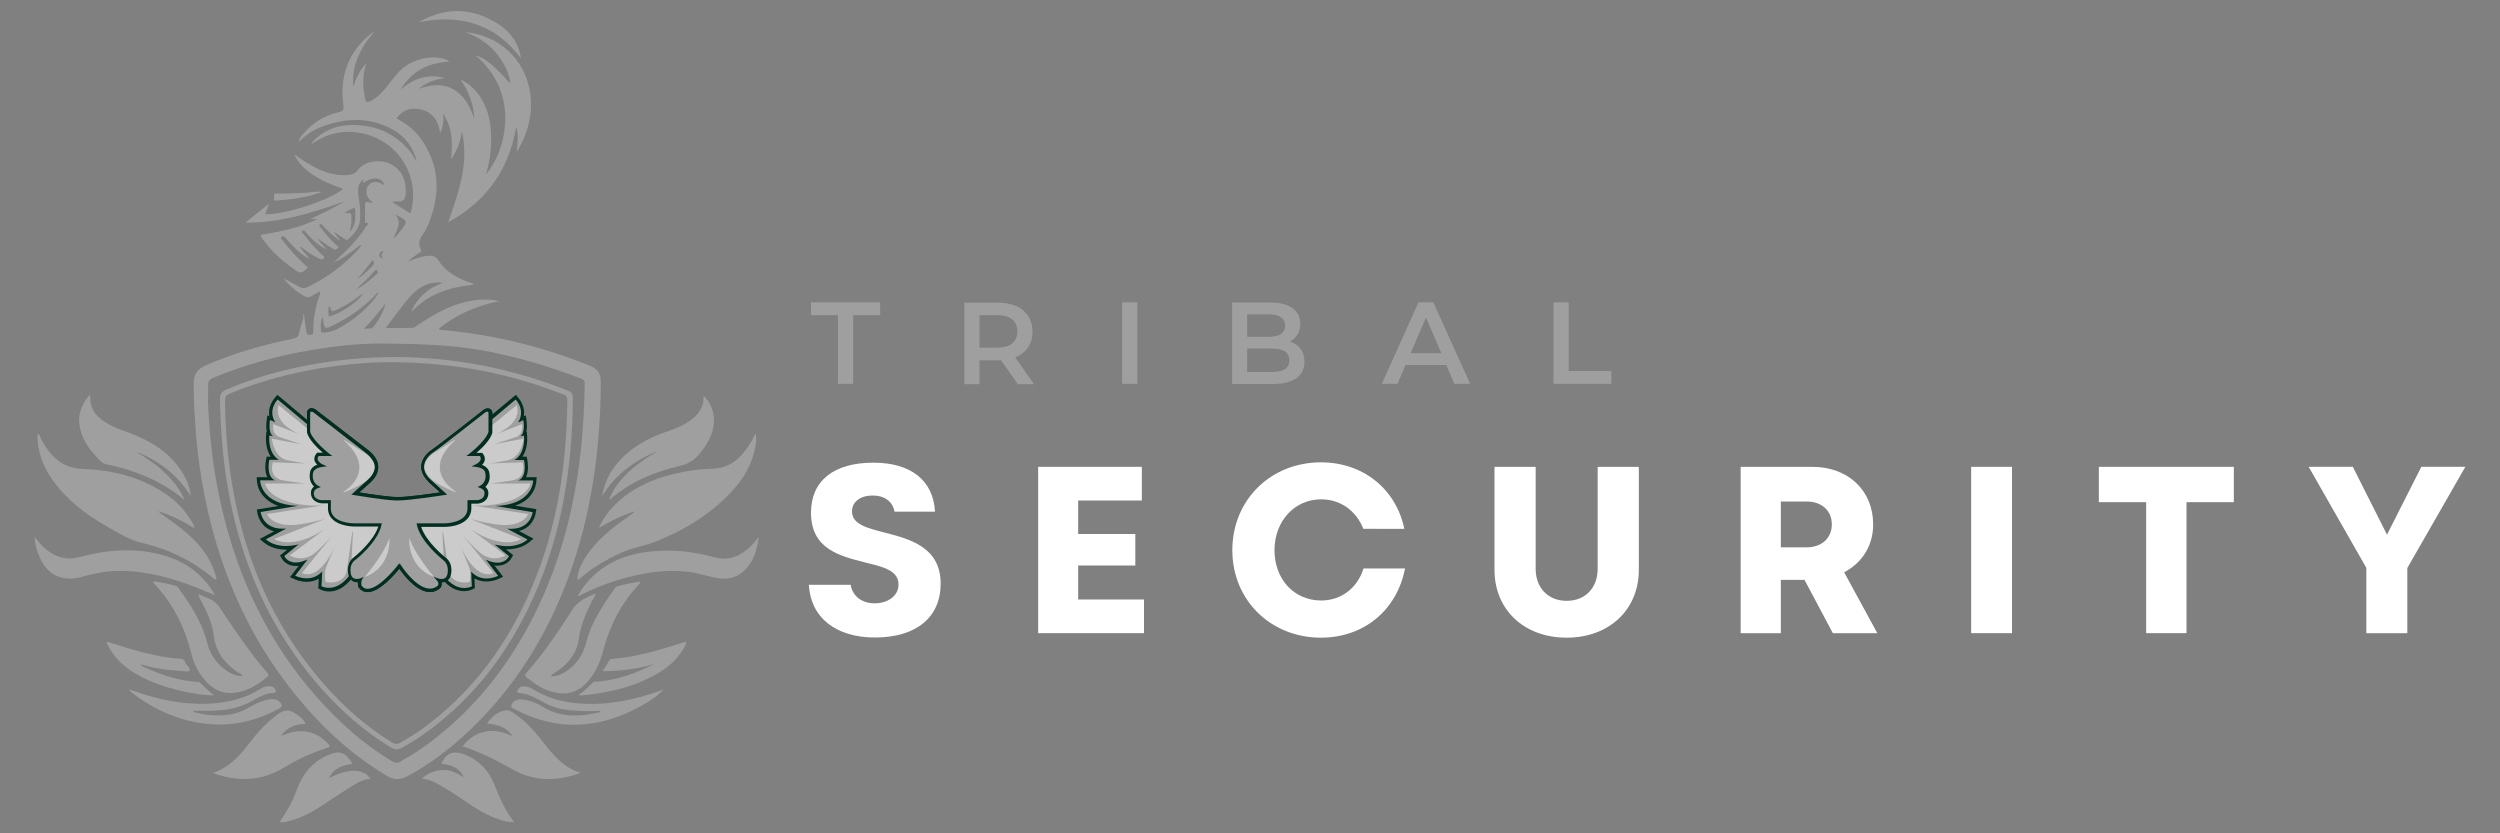 <?xml version="1.0" encoding="utf-8"?>
<!-- Generator: Adobe Illustrator 27.7.0, SVG Export Plug-In . SVG Version: 6.00 Build 0)  -->
<svg version="1.1" id="Layer_1" xmlns="http://www.w3.org/2000/svg" xmlns:xlink="http://www.w3.org/1999/xlink" x="0px" y="0px"
	 viewBox="0 0 1500 500" style="enable-background:new 0 0 1500 500;" xml:space="preserve">
<rect x="0" y="0" width="1500" height="500" fill="#808080" stroke="none"/>
<style type="text/css">
	.st0{fill:#9F9F9F;}
	.st1{fill:#FFFFFF;}
	.st2{fill:#002F21;}
	.st3{fill:#CBCBCB;}
</style>
<g>
	<g>
		<path class="st0" d="M182.4,187.8c0.3,4.1,0.8,7.9,1.6,11.8c0.3,1.2,0.9,1.5,2.1,1.3c0.9-0.2,1.9-0.2,1.9-1.6
			c-0.4-8,1.5-15.7,4.1-23.2c0.1-0.2-0.1-0.5-0.2-1.2c-1.8,1-3.5,1.8-5.1,2.8c-1.5,1-2.7,0.8-4.2,0c-4.7-2.6-8.7-6.2-12.8-10.8
			c3.9,2,7,3.7,10.1,5.3c1.4,0.7,2.8,1,4.4,0.2c12-5.8,22.5-13.6,31.4-23.6c0.3-0.4,0.6-0.8,0.8-1.2c0.1-0.1,0-0.3-0.1-0.8
			c-5.1,4.1-10.2,8-16.2,10.7c1-0.9,1.9-1.8,2.9-2.7c6.2-5.7,12-11.8,16.5-18.9c0.2-0.4,3-2.1-0.4-2.3c-0.5,0-0.2-1-0.2-1.6
			c0-2.7,0.2-5.4,0-8c-0.2-2.3,0.2-3.6,2.8-2.5c0.5,0.2,1.1,0,2.1,0c-2.3-1.7-4.1-3.4-4-6.2c0-1.4,0.1-2.8,1.1-4
			c2.3-2.8,5.6-2.8,9.7-0.1c-1.2-4.8-7.1-5.5-12.6-1.5c-1-0.6,0.4-1.3,0-2c-0.3,0.1-0.5,0.2-0.7,0.4c-2.8,2.6-2.8,5.9-2.3,9.3
			c0.7,4.5,1.2,9.1,1,13.7c-0.2,5.4-3.4,9.1-7.2,12.5c-1,0.9-1.6,0.1-2.2-0.3c-2.1-1.4-4.2-2.9-6.6-4.1c1.4,1.7,2.7,3.4,4.1,5.1
			c-3.9-2-6.7-5.2-9.8-8.1c-0.7-0.7-1.4-2.3-2.4-1.5c-1.1,1,0.5,1.9,1.1,2.7c2.6,3.5,5.5,6.6,8.6,9.6c0.5,0.5,1.8,0.8,0.8,2
			c-0.7,0.8-1.4,1-2.5,0.4c-3.4-1.9-6.4-4.3-9.6-6.5c1.5,2.6,3.8,4.6,5.7,6.8c-4.4-1.9-7.7-5.1-10.9-8.4c-0.5-0.5-1-1.2-1.5-1.7
			c-0.6-0.6-1.2-2-2.2-1.1c-1.1,1,0.4,1.6,0.9,2.2c3.1,4.3,6.8,8.3,10.6,12c0.6,0.6,2.2,1,1.2,2.3c-0.9,1.2-2,0.5-3.1,0
			c-3.4-1.8-6.6-3.8-9.6-6.2c-0.3-0.3-0.6-0.8-1.5-0.4c2,2.3,3.9,4.6,5.8,6.9c-3.4-1.4-6.1-3.8-8.6-6.3c-2-1.9-3.9-4-5.7-6.1
			c-0.8-0.9-1.6-1.7-2.6-0.8c-0.9,0.8,0.3,1.5,0.7,2.1c4.2,5.7,9.1,10.8,14.3,15.6c0.3,0.3,0.5,0.5,0.8,0.8
			c-3.7,3.6-4.3,3.7-8.3,0.9c-7-4.9-13.3-10.5-18.4-17.5c-0.6-0.9-1.6-1.7-1.5-3.1c11.6-1.9,23.1-4.1,33.9-9.4c-1.4,0-2.9,0-4.3,0
			c7-3.4,14.1-6.6,20.7-10.7c-19.3,6.9-38.7,12.9-59.6,12.8c4.6-3.6,9.1-7.3,14.2-11.4c-0.9,2.5-1.6,4.4-2.3,6.4
			c12.5,0.1,38.6-8.4,46.8-15.3c-15.8-5.3-25.5-12.1-29.4-20.8c2.7,1.9,5.1,3.7,7.7,5.2c7.5,4.6,15.4,8.1,24.5,7.3
			c2.4-0.2,4.2-0.8,5.9-2.9c3.8-4.9,11.3-6.6,17.8-4.5c6.1,2,10.4,7.5,10.9,14.1c0.2,2.6,0.5,5.4-0.7,7.6c-1.4,2.6-4.7,0.8-7.2,2
			c3.4,2.1,6.6,4.2,9.9,6.2c1.3,0.8,1.3-0.4,1.5-1.2c4.9-20.7-7.4-40.9-28.2-46c-11.2-2.7-21.6-0.9-31.7,6.2c0.9-2,2-2.8,3-3.7
			c6.4-5.6,14.1-8,22.4-7.8c13.3,0.2,24.5,5,33.2,15.2c1.8,2.1,3,4.6,4.6,6.8c-2.1-8.6-7-15.2-14.7-19.4c-13.2-7.2-27-7-40.9-2.1
			c-5.8,2-11,5.3-15.4,9.8c0.5-2.1,1.1-3,3.4-5.6c5.6-6.4,12.6-10.5,20.8-12.4c2.9-0.7,3-1.9,2.7-4.3c-2.2-17.4,2.9-32,16.9-43
			c0.2-0.2,0.5-0.2,1.5-0.6c-8.6,9.7-13.4,20.1-12.4,32.7c1.7-5.2,3.8-10.1,7.9-14.1c-1.7,4.4-2.1,8.9-1.9,13.5
			c0.1,2.5,0.7,4.9,1,7.4c0.4,2.8,1.5,2.6,3.6,1.6c3.4-1.7,6-4.3,8.4-7.2c2.5-3,4.8-6.2,7.4-9.2c6.7-7.9,19.6-11.7,28.8-8.5
			c0.8,0.3,1.7,0.7,2.5,1.3c-12.7,0.7-22.8,5.8-29.4,17c7.7-6.9,16.4-9.7,26.5-7.1c-5.7,0.8-11,2.7-15.6,6.5c7-2.3,14-3.6,20.9,0.3
			c6.7,3.9,9.8,10.4,12.4,17.3c-0.3-8.6-3.3-16.2-8.2-23.2c4.8,2.2,8.5,5.6,11.4,9.8c4.5,6.6,6.5,13.9,6.9,21.8
			c0.4,8.5-0.4,16.9-3.1,25.5c12.4-14.6,20.8-48.8-6.2-71.6c5.8,1.7,10.9,5.8,20.9,17c0-4.9-4.1-13.5-9-19
			c-4.8-5.4-10.8-9.2-18.2-12c20.9,2.1,36.1,16.6,39.1,36.5c1.9,12.8-1.5,24.5-8,35.5c0.2-2.4,0.4-4.9,0.5-7.3
			c0.1-2.5,0.1-5-0.9-7.8c-4.3,26-18.1,44.8-40.8,57.3c6.2-17.7,12.6-35.3,8.3-54.5c-1,5.8-2.7,11.3-6.6,16.7
			c1.1-10.1,0.9-19.4-4.9-27.5c0.7,3.9,0.4,7.6-1.6,11.8c-1.1-8.1-5.1-13.1-12.6-14.4c-6-1-10.3,0.9-13.6,5.6
			c5.7,3,10.9,6.8,14.6,12.1c11.3,16,12,33,4.7,50.8c-0.8,2-1.7,4.1-3,5.8c-2.1,3.1-3.8,6.1-1.7,9.9c0.7,1.2-0.5,1.6-1.2,2.2
			c-2,1.4-4.2,2.6-6.4,5.1c4.3-1.9,8-3.2,12-3.5c2.7-0.2,4.6,0.3,6.2,2.8c4.5,7.1,11.7,10.7,19.4,13.5c0.6,0.2,1.4,0.1,1.6,1
			c-14,1.5-27.1,5.4-37.1,16.3c0.5-2.8,3.9-7.6,7.4-10.8c3.3-3.1,7.2-5.1,11.4-6.6c-6-0.8-11.3,0.8-15.9,4.6
			c-3.2,2.6-5.8,5.8-8.3,9.1c-3.3,4.3-6.6,8.6-10.2,13.4c5.7,0,11.1,0.1,16.4-0.1c0.8,0,1.6-0.9,2.4-1.4c8.9-5.9,18-11.4,28.6-14
			c6.8-1.7,13.7-2.2,20.8-0.6c-13.4,2.6-25.6,7.9-36.3,16.5c0.5,1,1.4,0.7,2,0.8c30.4,2.7,59.7,9.8,88,21.2
			c5.5,2.2,7.3,4.8,7.2,10.7c-0.3,39.9-5.6,79-19.5,116.7c-12.9,34.8-32,65.7-59,91.4c-11.3,10.8-23.6,20.2-37.5,27.7
			c-4.4,2.4-8.3,2.3-12.6-0.3c-24.1-14.5-43.8-33.8-60.6-56.2c-25.1-33.4-40.5-71.2-48.6-112c-4.4-22-6.2-44.2-6.5-66.6
			c-0.1-5.8,2.2-9.2,7.5-11.5c16.8-7.3,34.3-12.2,52.2-15.9c2.2-0.5,3.2-1.3,3.6-3.5c0.6-3.1,1.7-6,2.6-9
			C181.7,189.5,182.1,188.7,182.4,187.8z M124.8,241.4c0.9,21.7,3.4,42.4,8.1,62.7c9.9,43.1,28.4,82,58,115.1
			c13,14.5,27.4,27.4,44.2,37.5c1.9,1.1,3.3,1.3,5.2,0.2c4.1-2.4,8.3-4.8,12.2-7.5c26.8-18.7,47.4-42.8,63.2-71.2
			c25.5-46.2,34.6-96.3,35.1-148.4c0-1.4-0.6-2-1.8-2.5c-19.6-7.5-39.8-13.6-60.5-17.2c-9.8-1.7-19.7-2.7-29.6-3.2
			c-9.6-0.5-19.3-0.7-28.9-0.8c-14.4-0.1-28.8,1.5-43,3.9c-20.3,3.4-40.1,8.8-59.1,16.7c-2.3,1-3.2,2.2-3,4.6
			C125,234.7,124.8,238.1,124.8,241.4z M193.4,190.4c-1,2.5-1,4.9-0.9,7.4c0,1.5,0.6,2,2.1,1.8c3-0.4,5.8-1,8.4-2.5
			c7-3.8,13.3-8.5,18.7-14.4c2.1-2.2,4.2-4.5,5.4-7.5c-1.3,0.9-2.2,2.1-3.2,3.2c-6.9,6.7-14.6,12.2-23.2,16.4c-6.2,3-6.2,3-6.9-3.8
			C193.7,190.9,193.6,190.8,193.4,190.4z M197.3,190c7.3-2,17.4-8.8,20.3-13.6c-0.9,0-1.3,0.7-1.9,1.1c-4.2,3.2-8.6,5.9-13.3,8.2
			c-3.3,1.6-3.3,1.6-4.6-1.7c0-0.1-0.3-0.1-0.6-0.1C197.1,185.9,196.8,187.9,197.3,190z M218.3,197.3c2.5-0.4,4.5,0.4,5.9-1.3
			c3.2-4.2,5.8-8.8,7.2-14C227.4,187.1,223.4,192.1,218.3,197.3z M236,143c2.1-1.4,3.1-2.9,4.2-4.3c4.6-5.9,4.5-6-1.9-9.5
			c-0.4-0.2-0.8-0.4-1.2-0.6C241.4,133.4,238.2,137.9,236,143z M209.9,139.1c3.9-4.1,3.5-9.3,3.1-14.5c-2.6,0.8-4.6,1.9-6.2,3.3
			c4.1-0.4,4-0.4,4.1,3.8C210.9,134.2,210.3,136.5,209.9,139.1z M213.5,173.8c3.6-1.9,6.8-4.4,9.9-7c1-0.8,1.8-1.7,2.8-2.5
			c0.9-0.8,0.4-1.6-0.1-2.3c-0.4-0.6-0.8,0-1.1,0.3C221.4,166.4,217.5,170.1,213.5,173.8z M223.5,155.9c-2.9,4.3-6,8-9.3,11.6
			c3.5-2.2,6.4-5.1,9.3-7.9C224.7,158.5,224.7,157.5,223.5,155.9z M230.3,150.7c-1.9,0-2.7,0.9-2.7,2.2c0,1.2,0.7,2.1,2.5,2
			C228.3,153.5,228.8,152.2,230.3,150.7z"/>
		<path class="st0" d="M116.6,316.9c-7.2-4.3-14.2-8-22-10.2c15,10.8,30.7,20.9,35.4,40.8c-1.5,0.4-1.9-0.4-2.4-0.9
			c-12.4-10.3-26.5-17.2-42.2-20.8c-7.5-1.7-14.1-5.8-20.7-9.6c-12.9-7.3-24.6-16.1-33.3-28.4c-4.8-6.7-7.9-14.2-8.7-22.4
			c-0.2-1.7-0.4-3.4,0-5.1c1.1,0.2,1,1.1,1.3,1.7c1.9,4.1,4.3,7.9,7.4,11.2c5,5.4,11.1,8,18.6,8.2c16.4,0.5,32,4.3,46.1,12.8
			c8.1,4.8,14.7,11.3,19.4,19.5C115.8,314.5,116.5,315.3,116.6,316.9z"/>
		<path class="st0" d="M359.3,316.7c2.9-6.5,7.2-11.9,12.5-16.5c11.2-9.7,24.5-14.5,38.8-17.2c5.7-1.1,11.5-1.6,17.4-1.8
			c7.4-0.2,13.3-3.8,18-9.4c3-3.5,5.2-7.5,7.4-11.7c0.6,2.7,0.3,5.4-0.2,8c-2,10.9-7.5,19.9-15.1,27.8c-12.7,13.2-28,22.5-44.9,29.1
			c-6.6,2.6-13.8,3.6-20.4,6.6c-8.9,4-17.1,8.9-24.5,15.2c-0.5,0.4-0.9,1-1.9,0.9c0.2-4.3,1.8-8.1,3.9-11.7c4.9-8.5,12-15,19.7-21
			c3.7-2.8,7.6-5.4,11.3-8.3C373.4,309,366.3,312.7,359.3,316.7z"/>
		<path class="st0" d="M357.7,356c-4.1,7.5-7.5,14.4-9.4,22c-0.3,1-0.6,2-0.7,3.1c-0.8,10.6-6.8,17.7-15.5,23.1
			c-0.5,0.3-1.3,0.5-1.5,1.6c3.3,0,6.2-1.1,8.8-2.8c6.4-4.1,10.5-10.2,12.3-17.4c3.1-12.3,10-22.4,17.1-32.5c0.5-0.6,1-1.2,1.8-1.4
			c4.4-1.2,8.9-2.1,13.4-2.7c0.3,0.9-0.3,1.2-0.6,1.6c-10.8,11.4-17.7,25-21.6,40.2c-1.8,6.9-4.7,13.3-9.6,18.6
			c-5.5,6-12.2,7.9-20.1,5.9c-6.2-1.5-11.3-4.9-16.2-8.9c-1-0.8-1.1-1.5-0.2-2.5c10.1-11.5,18.8-24.1,27-37
			C346.1,361,351.2,358.6,357.7,356z"/>
		<path class="st0" d="M92.1,348.8c4.7,0.6,9.3,1.5,13.8,2.9c0.6,0.2,1,0.8,1.4,1.4c7.3,10.1,14,20.4,17.1,32.8
			c1.6,6.5,5.3,12,10.9,16.1c3,2.2,6.3,3.6,10.3,3.7c-0.8-1.4-2.1-1.7-3-2.4c-7.8-5.3-13.1-12-14.3-21.7c-0.9-7.5-4-14.3-7.5-20.9
			c-0.7-1.3-1.5-2.7-2-4.3c4.4,2.2,9.5,2.9,12.6,7.5c9.1,13.6,18.1,27.2,28.8,39.6c0.9,1,1.3,1.8,0,2.8c-5.3,4.2-10.8,7.8-17.6,9.1
			c-7.1,1.4-13.2-0.6-18.3-5.8c-4.8-4.9-7.9-10.9-9.5-17.4c-3.9-15.8-10.9-29.9-22.1-41.8C92.4,350,91.9,349.8,92.1,348.8z"/>
		<path class="st0" d="M110.7,300c-13.8-11.6-29.9-17.8-47.2-21.6c-0.7-0.2-1.6-0.4-2.1-0.8c-6-5.7-11.4-11.9-13.3-20.3
			c-1.8-7.7,0.4-14.4,6.1-20.8c-0.9,10.6,5.6,15.3,13.2,19.2c3.6,1.8,7.5,2.9,11.2,4.4c12.8,5,24.1,12,31.3,24.2
			c2.4,4.1,4.1,8.5,4.6,13.4c-7.9-12.9-19.4-21.4-33.2-26.9c3.9,2.5,7.9,4.9,11.6,7.7c3.7,2.8,7.2,6,10.2,9.6
			C106.3,291.6,108.9,295.5,110.7,300z"/>
		<path class="st0" d="M361.3,297.7c1.8-11.3,7.8-20,16.5-27c6.3-5.1,13.5-8.6,21.1-11.3c4.9-1.7,9.8-3.4,14.1-6.3
			c5.5-3.7,9.6-8.3,9.1-15.7c3.5,3.4,5.6,7.5,6.1,12.3c0.5,4.2-0.2,8.2-1.8,12c-1.5,3.5-3.6,6.7-6,9.7c-3.3,4.3-7.2,7-12.8,8.2
			c-15.4,3.5-29.7,9.8-41.9,20.3c0.3-3.6,5.6-11.3,12-17.2c5.2-4.8,11.1-8.6,17.1-12.2C380.9,276.2,369.2,284.6,361.3,297.7z"/>
		<path class="st0" d="M127.6,463.8c9.5-3.1,15.9-9.9,21.6-17.4c4.8-6.4,10.1-12.2,16.4-17.1c5.7-4.5,9.1-3.7,14.9,1.2
			c1.1,1,2.1,2.1,2.9,3.9c-6.4-0.1-11.2,2.3-14.9,7.1c2.4-0.8,4.8-1.8,7.3-2.3c8.4-1.6,15.4,0.9,21.2,7.2c1.2,1.3,1.2,1.7-0.7,2.3
			c-9.1,2.9-17.8,6.9-26,11.9C156.7,468.9,142.4,469.1,127.6,463.8z"/>
		<path class="st0" d="M348.4,463.7c-14,5.2-27.9,5.4-41.1-2.2c-9.4-5.4-19-10.1-29.7-13.7c3.5-4.7,7.9-7.6,13.5-8.8
			c5.6-1.2,10.9,0.2,16.4,2.7c-3.1-4.7-7.4-6.8-15.3-7.6c3.1-4.3,6.5-7.4,11.8-7.9c1.6-0.2,2.7,0.8,3.9,1.5c6.7,4.3,12,10,16.9,16.2
			c2.1,2.6,4,5.3,6.3,7.8C335.9,457.1,341.2,461.6,348.4,463.7z"/>
		<path class="st0" d="M346.5,357.8c3.8-6.7,8.3-11.9,14-16.1c10.5-7.7,22.5-10.6,35.2-11.2c11.1-0.5,22,0.8,32.6,3.8
			c7.7,2.2,14.1,0.2,20-4.6c2.7-2.2,4.8-4.8,6.9-7.5c-0.9,7.8-3.1,15.1-9.1,20.6c-5,4.5-11,5.1-17.2,3.8c-5.6-1.2-11-3-16.8-3.6
			c-14-1.5-27.6,0.9-41,4.9c-7.6,2.3-15,5.2-22,8.8C348.5,357.1,347.8,357.3,346.5,357.8z"/>
		<path class="st0" d="M129,357.1c-7.6-3.1-15-6.3-22.6-8.7c-13.9-4.3-27.9-7-42.6-5.4c-4,0.5-7.9,1.3-11.8,2.3
			c-1.8,0.5-3.7,1.1-5.5,1.4c-9.8,1.8-17.6-2-22-10.9c-2.1-4.2-3.5-8.7-3.7-13.6c2,2.4,3.9,5,6.3,7c6.1,5.1,12.7,7.2,20.7,5
			c16.6-4.4,33.5-5.8,50.3-1c12.3,3.5,22.2,10.3,29.3,21.1C128,355.3,128.5,356.2,129,357.1z"/>
		<path class="st0" d="M308.5,493.3c-4.6,0.1-8.2-1.3-11.7-2.6c-6-2.3-11.4-5.7-16.7-9.3c-5.8-4-11.7-7.9-17.9-11.3
			c-2.6-1.4-5.3-2.6-9.2-2.9c4.1-3.5,8.1-5.1,12.8-5.2c4.7-0.1,8.6,1.9,12.4,4.4c-2.5-6-7.8-7.5-13.4-8.2c2.6-6,6.8-8,12.8-5.9
			c9,3.1,15.3,9.5,18.9,18.1C299.6,478.2,302.8,486,308.5,493.3z"/>
		<path class="st0" d="M222.2,467.3c-4.6,0.3-8.4,2.7-12.1,5c-5.9,3.7-11.7,7.6-17.5,11.4c-6.5,4.3-13.4,7.8-21.1,9.4
			c-1.1,0.2-2.2,0.5-3.7,0.2c1.4-2.2,2.7-4.2,4-6.3c2.4-4,4.5-8.2,6.1-12.6c3.4-9.6,9.3-17.3,19-21.4c6.9-2.9,10.5-1.7,14.6,5.3
			c-5.7,0.9-11.1,2.3-14.1,8.6C208.9,460.8,218.5,461.1,222.2,467.3z"/>
		<path class="st0" d="M77.3,413.9c1.3-0.2,2.2,0.4,3.1,0.7c14.4,5.1,29.2,8.3,44.6,7.6c11.1-0.5,21.7-2.8,31.3-8.9
			c1.7-1.1,3.6-1.7,5.7-1.6c1.6,0.1,2.7,0.9,3.3,2.3c0.4,1,0.4,1.6-1,1.7c-4.3,0.2-8.2,2-11.8,4.2c-8.7,5.3-18.2,6.6-28,6.6
			c-2.9,0-5.7,0-8.6,0c0,1.1,0.9,0.8,1.4,1c6.8,1.7,13.7,2.3,20.7,1.2c3.8-0.6,7.4-1.9,10.7-3.9c4.1-2.4,8.4-4.5,13.2-5.2
			c2.3-0.3,4.6-0.1,6.3,1.9c1.1,1.4,1.4,2.5-0.6,3.6c-12.9,7-26.6,10.6-41.3,9.4c-17.8-1.4-33.4-8.3-47.4-19.1
			C78.5,415.1,78,414.5,77.3,413.9z"/>
		<path class="st0" d="M398.2,413.7c-3.9,4.1-8.6,7.2-13.5,9.9c-24.8,13.7-50,15.5-75.5,2.1c-1-0.5-2.7-0.6-2.4-2.3
			c0.3-1.6,1.3-2.7,2.9-3.3c2.3-0.9,4.5-0.4,6.8,0.1c3.1,0.8,6,1.9,8.7,3.6c9.7,6.2,20.2,6.4,31,4.3c1.4-0.3,2.7-0.6,4.4-1
			c-0.9-0.9-1.7-0.6-2.4-0.5c-5.2,0.2-10.3,0-15.5-0.4c-5.5-0.4-10.7-1.7-15.6-4.3c-4.9-2.6-9.8-5.7-15.6-6.1
			c-1.3-0.1-1.3-0.8-0.9-1.8c0.7-1.4,1.8-2.2,3.4-2.2c2.2-0.1,4.1,0.7,5.9,1.8c9.1,5.7,19.1,8,29.7,8.6c16.1,0.9,31.5-2.4,46.6-7.8
			C396.8,414.2,397.5,413.9,398.2,413.7z"/>
		<path class="st0" d="M84.1,398.7c1.5,1.5,3.1,1.8,4.5,2.5c9.5,4.2,19.3,7.3,29.7,7.9c0.7,0,1.3,0,1.9,0.6c2.5,2.7,5.3,5.1,8.2,7.5
			c-5.3,0.1-10.5-0.8-15.6-1.8c-10.6-2.1-20.9-5.2-30.4-10.6c-7.1-4-13.1-9.2-17.1-16.5c-0.4-0.7-0.7-1.3-1-2
			c-0.1-0.2-0.1-0.5-0.2-0.9c1.1-0.5,2,0.2,2.9,0.5c13.6,4.2,27.1,8.5,41.5,9.4c2.2,0.1,2.4,1.9,3.3,3.2c0.8,1.2,2.7,2.6,1.9,3.8
			c-0.7,1.1-2.8,0.4-4.3,0.3c-7.9-0.4-15.8-1.3-23.4-3.6C85.4,398.8,85,398.8,84.1,398.7z"/>
		<path class="st0" d="M361.6,402.7c1.5-2.5,2.8-4.5,4-6.5c0.4-0.6,1-0.8,1.7-0.9c14.7-1,28.6-5.4,42.6-9.8c0.5-0.2,1.1-0.3,1.8-0.5
			c0.2,1.3-0.4,2.1-0.9,3c-3.7,6.8-9.2,11.9-15.8,15.8c-14.4,8.5-30.2,12-46.6,13.5c-0.2,0-0.5-0.2-1.2-0.4c3.3-2.3,6-4.8,8.6-7.4
			c0.7-0.8,1.8-0.5,2.7-0.5c12.1-1.1,23.2-5,33.9-10.6C382.6,401.4,372.5,402.6,361.6,402.7z"/>
		<path class="st0" d="M312.6,35c-7.1-9.4-15.8-16.7-27.2-20.5c-11.2-3.7-22.6-3.5-34.1-1.2c13.3-7.6,27.1-9,41.1-2.5
			C302.8,15.6,310.8,22.9,312.6,35z"/>
		<path class="st0" d="M193,115.2c-6.3,2.4-12.4,3.5-18.6,4.3c-2.7,0.4-5.5,0.5-8.2,0.8c-1.4,0.2-2-0.2-1.8-1.7
			c0.2-1.1-0.5-2.7,1.6-2.5c6,0.3,12-0.3,18-0.5C186.9,115.5,189.6,114.5,193,115.2z"/>
		<path class="st0" d="M237.1,214.2c35.6,0.2,70,6.8,103.2,20c2.1,0.8,3.4,1.9,3.4,4.3c-0.2,44.5-7.5,87.5-27.3,127.7
			c-14.9,30.2-35.5,55.8-63.4,75.2c-3.8,2.6-7.7,4.9-11.7,7.2c-2.5,1.4-4.5,1.3-6.9-0.2c-15.7-9.5-29.4-21.6-41.6-35.3
			c-30.9-34.9-48.6-76-56.3-121.6c-2.9-17.2-4.2-34.5-4.5-51.9c-0.1-3.1,1.1-4.7,3.8-5.9c17.8-7.6,36.2-12.5,55.2-15.7
			C206.2,215.5,221.6,214.3,237.1,214.2z M235.8,217.3c-5.7-0.1-15.7,0.3-25.7,1.3c-24.8,2.5-49,8-72.1,17.5c-2.2,0.9-3,1.9-3,4.4
			c0.1,14.1,1.1,28.1,3,42c6.8,48.3,24.4,91.9,57.1,128.8c11.8,13.3,25,24.9,40.2,34.2c1.8,1.1,3.1,1.1,4.9,0.1
			c4.8-2.8,9.5-5.6,14-8.9c29.6-21.8,50.5-50.3,64.7-83.8c15.4-36.1,21.2-74.2,21.5-113.2c0-2.3-1.4-2.6-2.9-3.2
			C306.3,224.2,273.8,217.7,235.8,217.3z"/>
	</g>
	<g>
		<path class="st0" d="M502.8,189.1h-16.2v-7.7h41.5v7.7h-16.2v41.2h-9.1V189.1z"/>
		<path class="st0" d="M610.6,230.4l-10-14.3c-0.6,0.1-1.3,0.1-1.9,0.1h-11v14.3h-9.1v-48.9h20.1c12.9,0,20.8,6.6,20.8,17.4
			c0,7.4-3.8,12.9-10.4,15.4l11.3,16.1H610.6z M598.3,189.1h-10.6v19.5h10.6c8,0,12.1-3.6,12.1-9.8S606.2,189.1,598.3,189.1z"/>
		<path class="st0" d="M673.3,181.4h9.1v48.9h-9.1V181.4z"/>
		<path class="st0" d="M782.7,217.1c0,8.4-6.6,13.3-19.1,13.3h-24.3v-48.9h22.9c11.7,0,18,5,18,12.7c0,5-2.5,8.7-6.3,10.8
			C779.2,206.6,782.7,210.7,782.7,217.1z M748.3,188.6v13.5h12.9c6.3,0,9.9-2.2,9.9-6.7c0-4.5-3.6-6.8-9.9-6.8H748.3z M773.6,216.2
			c0-4.9-3.7-7.1-10.6-7.1h-14.7v14.1H763C769.9,223.2,773.6,221.1,773.6,216.2z"/>
		<path class="st0" d="M867.8,219h-24.5l-4.8,11.3h-9.4l22-48.9h8.9l22.1,48.9h-9.5L867.8,219z M864.8,211.9l-9.2-21.4l-9.2,21.4
			H864.8z"/>
		<path class="st0" d="M932.1,181.4h9.1v41.2h25.6v7.7h-34.7V181.4z"/>
	</g>
	<g>
		<path class="st1" d="M525,382.5c-23.6,0-38.6-12-39.7-31.6h25.1c1.1,6.7,6.6,11.1,14.5,11.1c7,0,14.2-3.9,14.2-11.3
			c0-8.4-9.1-10.6-19.6-13.1l-0.6-0.2c-15.1-3.8-32.3-8-32.3-29.8c0-19.1,13.6-30,37.4-30c22.6,0,36,10.7,37,29.4h-24.3
			c-1-6-5.9-9.7-13.1-9.7c-7.4,0-12.4,3.8-12.4,9.5c0,7.8,9,10,19.4,12.7c15.2,3.9,33.8,8.7,33.8,30.7
			C564.4,370.4,549.7,382.5,525,382.5L525,382.5z"/>
	</g>
	<g>
		<polygon class="st1" points="622.9,379.9 622.9,280.1 685.1,280.1 685.1,300.3 646.9,300.3 646.9,320.4 681.2,320.4 681.2,339.3 
			646.9,339.3 646.9,359.7 686.4,359.7 686.4,379.9 		"/>
	</g>
	<g>
		<path class="st1" d="M792.6,382.6c-30.3,0-53.2-22.6-53.2-52.5c0-30,22.9-52.7,53.2-52.7c25.2,0,45,15.9,50,39.9H818
			c-4.3-11-13.9-17.7-25.3-17.7c-16,0-28,13.1-28,30.5c0,17.5,11.8,30.2,28,30.2c12,0,21.8-7.5,25.4-19.2H843
			C838.2,366.1,818.3,382.6,792.6,382.6L792.6,382.6z"/>
	</g>
	<g>
		<path class="st1" d="M940,382.6c-25.5,0-43.3-16.7-43.3-40.7v-61.8h24.7v61.2c0,11.5,7.5,19.2,18.6,19.2s18.6-7.7,18.6-19.2v-61.2
			h24.7v61.8C983.3,365.8,965.5,382.6,940,382.6z"/>
	</g>
	<g>
		<path class="st1" d="M1099.7,379.9l-17-32h-14.2v32h-24.1v-99.8h43c21.5,0,36.5,14.2,36.5,34.6c0,11.6-5.6,21.6-15.4,27.5l-2,1.2
			l19.9,36.5H1099.7z M1068.5,328.4h15.5c9,0,15.1-5.5,15.1-13.8c0-8.2-6.1-13.7-15.1-13.7h-15.5V328.4z"/>
	</g>
	<g>
		<rect x="1182.7" y="280.1" class="st1" width="24.5" height="99.8"/>
	</g>
	<g>
		<polygon class="st1" points="1287.7,379.9 1287.7,301.3 1259.3,301.3 1259.3,280.1 1340.3,280.1 1340.3,301.3 1311.9,301.3 
			1311.9,379.9 		"/>
	</g>
	<g>
		<polygon class="st1" points="1419.8,379.9 1419.8,340.7 1385.2,280.1 1411.7,280.1 1432.2,320.8 1452.8,280.1 1479.2,280.1 
			1444.4,340.8 1444.4,379.9 		"/>
	</g>
	<g>
		<path class="st2" d="M220.6,354.6c-1.9,0-3.5-0.8-4.7-2.4l-0.1-0.1c0-0.1-0.7-1.6,0-3.5c-1.1,0.2-2.6,0.2-3.9-0.6
			c-1.3-0.8-2.1-2.1-2.4-4c-0.9-6.3,3-8.8,3.1-8.9c0.1-0.1,12.6-10,15.2-19.7h-15.4c-0.1,0-3.6,0-7.2-1.2c-4.9-1.6-7.6-4.6-7.7-8.6
			l0-4.1h-4.3c-2-0.1-5.8-1.2-5.9-5.2c-0.2-1,0.2-3,2.3-4.2c-1.5-1.1-3.8-3.8-2.8-8.8c0-0.1,0.4-2.9,5.1-4.1c-1-0.7-2.1-1.7-2.4-3.1
			c-0.3-1.2,0.1-2.4,1-3.5l0.2-0.2h4.9c-2.9-2.4-9.3-8.1-10.7-12.9l0-0.2v-10.9c0-0.3-0.1-1.6,0.8-2.3c0.7-0.5,1.7-0.5,2.9,0.1
			l0.1,0.1c0.3,0.2,27.8,21.5,31,23.9l0.4,0.3l0,0c4.7,3.6,5.8,7.1,6,9.4c0.2,3.2-1.4,6.3-4.6,9.3L214,296c4.5,0.7,18.8,3,24.6,3
			c6.8,0,22.4-2.3,27-3.1l-7.6-6.8c-5.3-5.1-5.1-9.5-4-12.4c1.4-3.5,4.7-6,5.8-6.6l0,0c2.6-1.6,30.6-23.7,30.9-23.9l0.1-0.1
			c1.2-0.6,2.2-0.6,2.9-0.1c0.9,0.7,0.9,2,0.8,2.3l0,11.1c-1.4,4.8-7.8,10.5-10.7,12.9h4.9l0.2,0.2c0.9,1.2,1.3,2.3,1,3.5
			c-0.3,1.3-1.4,2.4-2.4,3.1c4.4,1.1,5,3.7,5.1,4.1c1.1,5-1.3,7.7-2.8,8.8c2.1,1.2,2.4,3.2,2.3,4.2c-0.2,3.9-3.9,5.1-5.9,5.2l-4.3,0
			v4.1c-0.2,4.1-2.9,7-7.8,8.6c-3.6,1.2-7,1.2-7.1,1.2h-15.4c2.5,9.8,15.1,19.7,15.2,19.8c0.1,0.1,4,2.5,3.1,8.9
			c-0.3,1.9-1.1,3.3-2.4,4c-1.2,0.7-2.6,0.7-3.7,0.6c0.7,1.6,0.2,3-0.2,3.6l-0.1,0.1c-2.1,1.8-4.4,2.5-7.1,2.1
			c-7.6-1.1-15-11.4-17-14.3C237.1,343.4,227.7,354.6,220.6,354.6C220.6,354.6,220.6,354.6,220.6,354.6z"/>
		<path class="st2" d="M220.6,355.3L220.6,355.3c-2.2,0-3.9-0.9-5.3-2.6l-0.2-0.3c-0.1-0.2-0.6-1.4-0.3-3c-1,0-2.2-0.1-3.3-0.8
			c-1.5-0.9-2.4-2.4-2.7-4.5c-1-6.5,2.9-9.3,3.4-9.6c1.5-1.2,11.9-9.8,14.7-18.5h-14.5c-0.1,0-3.7,0-7.4-1.2c-5.2-1.7-8-4.9-8.2-9.2
			l0-3.5h-3.6c-2.2-0.1-6.4-1.4-6.6-5.8c-0.2-1,0.1-2.9,1.8-4.3c-1.5-1.5-3.3-4.3-2.3-8.9c0.1-0.5,0.6-2.9,4.3-4.2
			c-0.9-0.8-1.4-1.7-1.7-2.6c-0.3-1.4,0.1-2.8,1.2-4.1l0.4-0.5h3.4c-3.5-3-8.3-7.8-9.5-12l0-0.1l0-0.3v-10.9c0-0.5-0.1-2,1.1-2.9
			c0.9-0.7,2.1-0.7,3.6,0l0.3,0.2c0.3,0.2,27.8,21.5,31,23.9l0.9,0.7l0,0c4.6,3.6,5.7,7.2,5.8,9.5c0.2,3.4-1.4,6.7-4.8,9.8l-6.6,5.9
			c5.4,0.9,17.8,2.8,23.1,2.8c6.2,0,19.7-2,25.5-2.8l-6.5-5.9c-5.6-5.4-5.4-10.1-4.1-13.1c1.3-3.3,4.2-5.8,5.8-6.7l0.3-0.2
			c2.4-1.5,27.9-21.5,30.8-23.8l0.3-0.2c1.5-0.7,2.7-0.7,3.6,0c1.2,0.9,1.2,2.4,1.1,2.9l0,11.1l0,0.1c-1.2,4.2-6,9-9.5,12h3.4
			l0.4,0.5c1.1,1.3,1.4,2.7,1.1,4.1c-0.2,0.9-0.8,1.8-1.6,2.6c3.7,1.3,4.3,3.7,4.3,4.3c1.1,4.6-0.8,7.4-2.3,8.9
			c1.7,1.4,2,3.3,1.8,4.3c-0.2,4.4-4.4,5.7-6.6,5.8l-3.6,0v3.4c-0.3,4.4-3.1,7.6-8.3,9.3c-3.7,1.2-7.2,1.2-7.3,1.2h-14.5
			c2.9,9.1,14.2,18.1,14.7,18.5c0.5,0.3,4.3,3,3.3,9.5c-0.3,2.1-1.2,3.6-2.7,4.5c-0.9,0.5-1.9,0.8-3.1,0.8c0.3,1.4-0.1,2.6-0.6,3.2
			l-0.2,0.2c-2.2,1.9-4.8,2.7-7.6,2.3c-7.3-1.1-14.3-10.1-16.9-13.9C236.3,345.3,227.5,355.3,220.6,355.3z M216.5,351.9
			c1.1,1.4,2.5,2.1,4.1,2.1h0c3.5,0,10.2-3.8,18.5-14.2l0.6-0.7l0.5,0.8c2,3,9.2,12.9,16.5,14c2.4,0.4,4.6-0.3,6.5-1.9l0-0.1
			c0.3-0.5,0.7-1.6,0.1-2.9l-0.5-1.1l1.2,0.2c0.9,0.1,2.2,0.1,3.2-0.5c1.1-0.6,1.8-1.8,2-3.5c0.9-5.9-2.7-8.2-2.7-8.2l-0.1,0
			c-0.1-0.1-12.9-10.1-15.5-20.1l-0.2-0.9h16.2c0.1,0,3.5,0,6.9-1.1c4.6-1.5,7.1-4.3,7.3-8l0-4.7l5,0c1.7-0.1,5.1-1.1,5.2-4.5l0-0.1
			c0.1-0.8-0.1-2.5-1.9-3.5l-0.9-0.5l0.8-0.6c1.4-1.1,3.6-3.6,2.5-8.1c-0.1-0.3-0.5-2.6-4.6-3.6l-1.5-0.4l1.2-0.9
			c0.8-0.6,1.8-1.5,2.1-2.7c0.2-1,0-1.9-0.8-2.9h-6.5l1.5-1.2c2.7-2.2,9.1-7.8,10.5-12.5l0-11c0-0.1,0.1-1.2-0.6-1.7
			c-0.5-0.3-1.2-0.3-2.2,0.1l-0.1,0.1c-2.8,2.2-25.9,20.3-30.4,23.5l0,0.1l-0.6,0.4c-1.2,0.6-4.3,3.1-5.5,6.2
			c-1.1,2.7-1.3,6.8,3.8,11.6l8.6,7.8l-1.4,0.2c-4.6,0.7-20.2,3.1-27.2,3.1c-5.9,0-20.4-2.3-24.7-3.1l-1.4-0.2l8.7-7.8
			c3.1-2.8,4.5-5.8,4.4-8.7c-0.1-2.2-1.2-5.4-5.7-8.9l-0.4-0.3l0,0l0,0c-3.1-2.4-29.9-23.1-31-23.9l-0.1,0c-1-0.4-1.7-0.5-2.2-0.1
			c-0.7,0.5-0.6,1.6-0.6,1.7l0,0.1l0,10.9c1.4,4.6,7.8,10.3,10.5,12.5l1.5,1.2h-6.5c-0.8,1-1.1,2-0.9,2.9c0.3,1.2,1.3,2.1,2.2,2.7
			l1.2,0.9l-1.5,0.4c-4.2,1-4.5,3.4-4.5,3.5l0,0.1c-1,4.7,1.2,7.1,2.5,8.2l0.8,0.6l-0.9,0.5c-1.8,1.1-2.1,2.7-1.9,3.5l0,0.1
			c0.2,3.4,3.5,4.5,5.3,4.5l4.9,0l0,4.8c0.2,3.7,2.7,6.5,7.3,8c3.5,1.1,6.8,1.1,7,1.1h16.2l-0.2,0.9c-2.5,9.5-14.1,19-15.4,20.1
			l-0.1,0.1c-0.2,0.1-3.7,2.4-2.8,8.3c0.2,1.7,0.9,2.9,2,3.5c1.1,0.7,2.5,0.6,3.4,0.5l1.2-0.2l-0.4,1.1
			C215.9,350.4,216.4,351.6,216.5,351.9L216.5,351.9z"/>
		<path class="st2" d="M208.4,300.2l-9.4-35.9l-32.6-27.4l-1.5,1.8c-0.8,0.9-4.3,5.3-3.3,11l-1.2-0.5l-0.4,3.1
			c-0.3,1.9-0.4,4.5,0.1,6.8l-0.3,0l-0.2,2.6c-0.1,1.3-0.3,7.6,2.8,12.3H160l-0.4,1.9c-0.4,2-1,6.7,0.8,10.4H154l0.2,2.6
			c0.1,1.3,0.6,4.7,3.2,8c1.3,1.7,3,3.2,5,4.5c1.4,0.9,2.9,1.6,4.5,2.2l-12.8,2.1l0.4,2.4c0.3,1.5,2,8.6,10,10.7l-8.7,4.6l2.8,2.3
			c1.5,1.2,5.8,4.1,13,4.1c0.2,0,0.5,0,0.7,0l-4.3,3.5l1,1.7c0.6,1.1,3,4.6,8.5,4.6c0.5,0,1.1,0,1.7-0.1l-5.2,6.8l2.7,1.2
			c1.1,0.5,3.9,1.6,7.3,1.6c2.6,0,5-0.6,7.2-1.8l-0.2,5.8l1.4,0.7c0.7,0.3,2.6,1.1,5.1,1.1c3.7,0,9.2-1.6,14.6-9.2l27.3-36.9
			L208.4,300.2z"/>
		<path class="st0" d="M166.6,239.7c0,0-6.2,6.3-1.4,13.7L162,252c0,0-1.4,7.7,1.9,9.7l-2.3-0.4c0,0-1.2,10.7,5.8,14.6h-5.8
			c0,0-2.3,10,3.5,12.3h-9c0,0-0.1,14.5,22.7,15.3l-22.4,3.7c0,0,1.1,10,13,10c0.7,0,1.5,0,2.4-0.1l-12.3,6.5c0,0,3.9,4,12.1,4
			c2.2,0,4.7-0.3,7.6-1l-8.6,7c0,0,1.6,3.9,6.9,3.9c1.9,0,4.1-0.5,7-1.8l-7.4,9.7c0,0,3,1.6,6.9,1.6c2.9,0,6.3-0.9,9.3-4.1l-0.4,8.8
			c0,0,1.7,1,4.5,1c3.3,0,8.1-1.5,13-8.4l25.5-34.5l-29.2-8.1l-9.5-36.4L166.6,239.7L166.6,239.7z"/>
		<path class="st2" d="M313.6,301.4c2-1.2,3.7-2.7,5-4.5c2.6-3.4,3.1-6.7,3.2-8l0.2-2.6h-6.4c1.8-3.7,1.1-8.4,0.8-10.4L316,274h-2.5
			c3.1-4.7,2.9-11,2.8-12.3l-0.2-2.6l-0.3,0c0.5-2.3,0.4-4.9,0.1-6.8l-0.4-3.1l-1.2,0.5c1-5.7-2.5-10.1-3.3-11l-1.5-1.8l-32.5,27.2
			l-0.2,0.1l-9.4,35.9l-30.9,8.6l27.3,36.8c5.4,7.6,10.9,9.2,14.6,9.2c2.5,0,4.4-0.8,5.1-1.1l1.4-0.7l-0.2-5.8
			c2.2,1.2,4.6,1.8,7.2,1.8c3.4,0,6.2-1.1,7.3-1.6l2.7-1.2l-5.2-6.8c0.6,0.1,1.1,0.1,1.7,0.1c5.6,0,7.9-3.5,8.5-4.6l1-1.7l-4.3-3.5
			c0.2,0,0.5,0,0.7,0c7.2,0,11.5-2.9,13-4.1l2.8-2.3l-8.7-4.6c8.1-2.1,9.8-9.2,10-10.7l0.4-2.4l-12.8-2.1
			C310.7,302.9,312.2,302.2,313.6,301.4z"/>
		<path class="st0" d="M309.4,239.7l-30.6,25.7l-9.5,36.4l-29.2,8.1l25.5,34.5c4.8,6.9,9.6,8.4,13,8.4c2.7,0,4.5-1,4.5-1l-0.4-8.8
			c3,3.2,6.4,4.1,9.3,4.1c3.9,0,6.9-1.6,6.9-1.6l-7.4-9.7c2.8,1.3,5.1,1.8,7,1.8c5.3,0,6.9-3.9,6.9-3.9l-8.6-7c2.8,0.7,5.4,1,7.6,1
			c8.2,0,12.1-4,12.1-4l-12.3-6.5c0.8,0.1,1.6,0.1,2.4,0.1c11.9,0,13-10,13-10l-22.4-3.7c22.8-0.8,22.7-15.3,22.7-15.3h-9
			c5.8-2.3,3.5-12.3,3.5-12.3h-5.8c7-3.9,5.8-14.6,5.8-14.6l-2.3,0.4c3.3-1.9,1.9-9.7,1.9-9.7l-3.2,1.4
			C315.6,246,309.4,239.7,309.4,239.7L309.4,239.7z"/>
		<path class="st3" d="M214,311.5c0.2-1.6,0.2-2.8,0.1-3.6c0.5-1.3-0.1-1.8-1.2-1.8c0-1.3-1.8-1.6-4-1.6c-1.2-1.8-4.9-2.7-5.2-2.7
			c7.6-1.7-1.9-7.8-7.2-10.8l3.3-13.1c2.9-0.1,4.8-0.2,4.8-0.2l-14-13c0.1-0.4,0.2-0.9,0.1-1.5l-2.7-0.9c0.6-0.1,1.3-0.4,1.9-0.7
			l-22.7-18.5c0,0-4.6,9.7,12.3,17.4l-15.5-6c0,0-1.2,5.6,3.3,7.6c0,0,10.8,3.6,13.2,4.4l-17.4-3.3c0,0,1.1,11.5,9.7,13
			c2.6,0.5,8.6,1.7,11.3,1.9l-20.4-0.7c0,0-2.8,8.5,5.1,10.6c2.2,0.6,10.9,1.6,14.3,2.1h-24.1c0,0,1.6,11.1,26.6,13.2
			c0,0,3.6,0.3,9-0.2l-34.3,5.3c0,0,2.8,8.6,19.7,6.2c6.4-0.9,14.8-3.2,15-3.2l-30.6,12c0,0,10.6,7.2,30.6-6l-21.1,15.8
			c0,0,5.6,4,13,0c0,0,2.6-1,12.1-11.4l-17.8,22c0,0,10.2,6.6,21-18.7c0,0-6.5,14.3-7,17.1c-0.7,3.8,0.2,7,0.2,7s9.3,2.3,12.5-5.6
			l3.4-23.9c0.2-0.3,0.3-0.6,0.5-0.9l-1.2,23.5c0,0,6-7.6,12.4-11.2c6.3-3.5,10.9-20.2,10.9-20.2L214,311.5z"/>
		<path class="st3" d="M263.2,311.5c-0.2-1.6-0.2-2.8-0.1-3.6c-0.5-1.3,0.1-1.8,1.2-1.8c0-1.3,1.8-1.6,4-1.6
			c1.2-1.8,4.9-2.7,5.2-2.7c-7.6-1.7,1.9-7.8,7.2-10.8l-3.3-13.1c-2.9-0.1-4.8-0.2-4.8-0.2l14-13c-0.1-0.4-0.2-0.9-0.1-1.5l2.7-0.9
			c-0.6-0.1-1.3-0.4-1.9-0.7l22.7-18.5c0,0,4.6,9.7-12.3,17.4l15.5-6c0,0,1.2,5.6-3.3,7.6c0,0-10.8,3.6-13.2,4.4l17.4-3.3
			c0,0-1.1,11.5-9.7,13c-2.6,0.5-8.6,1.7-11.3,1.9l20.4-0.7c0,0,2.8,8.5-5.1,10.6c-2.2,0.6-10.9,1.6-14.3,2.1h24.1
			c0,0-1.6,11.1-26.6,13.2c0,0-3.6,0.3-9-0.2l34.3,5.3c0,0-2.8,8.6-19.7,6.2c-6.4-0.9-14.8-3.2-15-3.2l30.6,12c0,0-10.6,7.2-30.6-6
			l21.1,15.8c0,0-5.6,4-13,0c0,0-2.6-1-12.1-11.4l17.8,22c0,0-10.2,6.6-21-18.7c0,0,6.5,14.3,7,17.1c0.7,3.8-0.2,7-0.2,7
			s-9.3,2.3-12.5-5.6l-3.4-23.9c-0.2-0.3-0.3-0.6-0.5-0.9l1.2,23.5c0,0-6-7.6-12.4-11.2c-6.3-3.5-10.9-20.2-10.9-20.2L263.2,311.5z"
			/>
		<path class="st2" d="M294.3,245.5c-0.9-0.7-2.1-0.7-3.6,0l-0.3,0.2c-2.9,2.3-28.4,22.3-30.8,23.8l-0.3,0.2c-1.6,1-4.5,3.5-5.8,6.7
			c-1.2,3-1.5,7.8,4.1,13.1l6.5,5.9c-5.8,0.9-19.3,2.8-25.5,2.8c-5.3,0-17.7-1.9-23.1-2.8l6.6-5.9c3.4-3.1,5-6.4,4.8-9.8
			c-0.1-2.4-1.3-5.9-5.8-9.5l0,0l-0.9-0.7c-3.2-2.4-30.7-23.7-31-23.9l-0.3-0.2c-1.5-0.7-2.7-0.7-3.6,0c-1.2,0.9-1.2,2.4-1.1,2.9
			v10.9l0,0.3l0,0.1c1.2,4.2,6,9,9.5,12h-3.4l-0.4,0.5c-1.1,1.3-1.5,2.7-1.2,4.1c0.2,0.9,0.8,1.8,1.7,2.6c-3.7,1.3-4.2,3.8-4.3,4.2
			c-1,4.7,0.8,7.4,2.3,8.9c-1.7,1.4-2,3.3-1.8,4.3c0.2,4.4,4.4,5.7,6.6,5.8h3.6l0,3.5c0.2,4.3,3,7.5,8.2,9.2
			c3.7,1.2,7.2,1.2,7.4,1.2H227c-2.8,8.7-13.2,17.3-14.7,18.5c-0.5,0.3-4.4,3.1-3.4,9.6c0.3,2.1,1.2,3.6,2.7,4.5
			c1.1,0.6,2.3,0.8,3.3,0.8c-0.3,1.7,0.2,2.9,0.3,3l0.2,0.3c1.4,1.7,3.1,2.6,5.2,2.6h0c6.9,0,15.7-10,19-14
			c2.6,3.8,9.6,12.8,16.9,13.9c2.8,0.4,5.4-0.3,7.6-2.3l0.2-0.2c0.5-0.7,0.9-1.9,0.6-3.2c1.1,0,2.2-0.2,3.1-0.8
			c1.5-0.9,2.4-2.4,2.7-4.5c1-6.5-2.8-9.2-3.3-9.5c-0.6-0.5-11.8-9.4-14.7-18.5h14.5c0.1,0,3.7,0,7.3-1.2c5.1-1.7,8-4.9,8.3-9.3
			v-3.4l3.6,0c2.2-0.1,6.3-1.4,6.6-5.8c0.2-1-0.1-2.9-1.8-4.3c1.6-1.5,3.4-4.3,2.3-8.9c-0.1-0.5-0.7-2.9-4.3-4.3
			c0.9-0.8,1.4-1.7,1.6-2.6c0.3-1.4,0-2.8-1.1-4.1l-0.4-0.5h-3.4c3.5-3,8.3-7.8,9.5-12l0-0.1l0-11.1
			C295.5,247.9,295.5,246.4,294.3,245.5z"/>
		<path class="st0" d="M217,351.5c1,1.2,2.1,1.8,3.6,1.8c0,0,0,0,0,0c7.4-0.1,18.4-14.5,18.5-14.7l0.2-0.3h0.7l0.2,0.3
			c0.3,0.5,8.5,13.3,16.6,14.5c2.2,0.3,4.1-0.2,5.9-1.7c0.2-0.3,0.9-1.7-0.7-3.3l-1.9-2.1l2.6,1c0,0,2.5,0.9,4.2-0.1
			c0.9-0.5,1.5-1.6,1.7-3.1c0.8-5.4-2.4-7.5-2.5-7.6c-0.6-0.5-13.8-10.9-16-21.4l-0.2-0.8h17c0.1,0,13.1-0.1,13.6-8.5l0-5.4h5.6
			c0.2,0,4.5-0.2,4.6-3.9l0-0.1c0-0.1,0.4-2.3-2.6-3.3l-1.6-0.6l1.5-0.7c0.2-0.1,4.5-2.1,3.1-8l0-0.1c0-0.1-0.4-2.7-5.8-3.3
			l-2.4-0.3l2.2-1c0,0,2.8-1.2,3.3-3.1c0.2-0.7,0-1.4-0.5-2.1h-8.1l1.6-1.2c0.1-0.1,10-7.6,11.7-13.3l0-10.9c0-0.3,0-0.9-0.3-1.1
			c-0.3-0.2-0.8-0.1-1.5,0.2c-1.9,1.5-28.4,22.3-31,23.9l-0.2,0.1c-0.8,0.5-5.1,3.5-5.6,7.9c-0.4,3,1,6,4.2,8.9l9.6,8.7l-1.4,0.2
			c-0.8,0.1-20.5,3.3-28.6,3.3c-7,0-25.4-3.2-26.2-3.3l-1.3-0.2l9.6-8.7c2.9-2.7,4.3-5.5,4.2-8.2c-0.1-2.1-1.2-5.2-5.6-8.5
			c-0.1-0.1-0.2-0.1-0.2-0.2l0,0c-3.1-2.4-29.4-22.7-30.9-23.9c-0.7-0.3-1.3-0.4-1.5-0.2c-0.3,0.2-0.3,0.8-0.3,1.1l0,10.9
			c1.8,5.7,11.6,13.2,11.7,13.3l1.6,1.2h-8.2c-0.6,0.7-0.7,1.4-0.6,2.1c0.4,1.6,2.5,2.8,3.3,3.1l2.3,1l-2.5,0.3
			c-5.3,0.6-5.7,3.2-5.8,3.3c-1.3,6.1,2.9,8,3.1,8.1l1.5,0.7l-1.6,0.6c-2.9,1-2.6,3.2-2.6,3.3l0,0.1c0.1,3.7,4.5,3.9,4.6,3.9l5.6,0
			v5.4c0.4,8.4,13.5,8.5,13.6,8.5h17l-0.2,0.8c-2.1,10.5-15.3,20.9-15.9,21.3c-0.2,0.1-3.4,2.2-2.6,7.7c0.2,1.5,0.8,2.5,1.7,3.1
			c1.7,1,4.2,0.1,4.2,0.1l2-0.8l-1.2,1.7C216.5,349.7,216.9,351.2,217,351.5z"/>
		<path class="st3" d="M218.8,346.2c0,0,11.8-13.8,14.8-23.4C233.7,322.8,235.1,340.4,218.8,346.2z"/>
		<path class="st3" d="M206.8,264.2l10.8,6.8c0,0,6.6,3.5,7.2,8.7c0.4,3.9-3.2,7.9-7.6,10.6c-2.5,1.5-7.5,3.8-10.8,5.2
			c-0.3,0.1-0.5-0.3-0.2-0.4c6-4.1,17.6-15.1,0.4-30.5C206.3,264.4,206.6,264,206.8,264.2z"/>
		<path class="st3" d="M260.4,346.1c0,0-11.8-13.8-14.8-23.4C245.5,322.7,244.1,340.3,260.4,346.1z"/>
		<path class="st3" d="M272.7,264l-10.8,6.8c0,0-6.6,3.5-7.2,8.7c-0.4,3.9,3.2,7.9,7.6,10.6c2.5,1.5,7.5,3.8,10.8,5.2
			c0.3,0.1,0.5-0.3,0.2-0.4c-6-4.1-17.6-15.1-0.4-30.5C273.2,264.2,273,263.8,272.7,264z"/>
	</g>
</g>
</svg>
